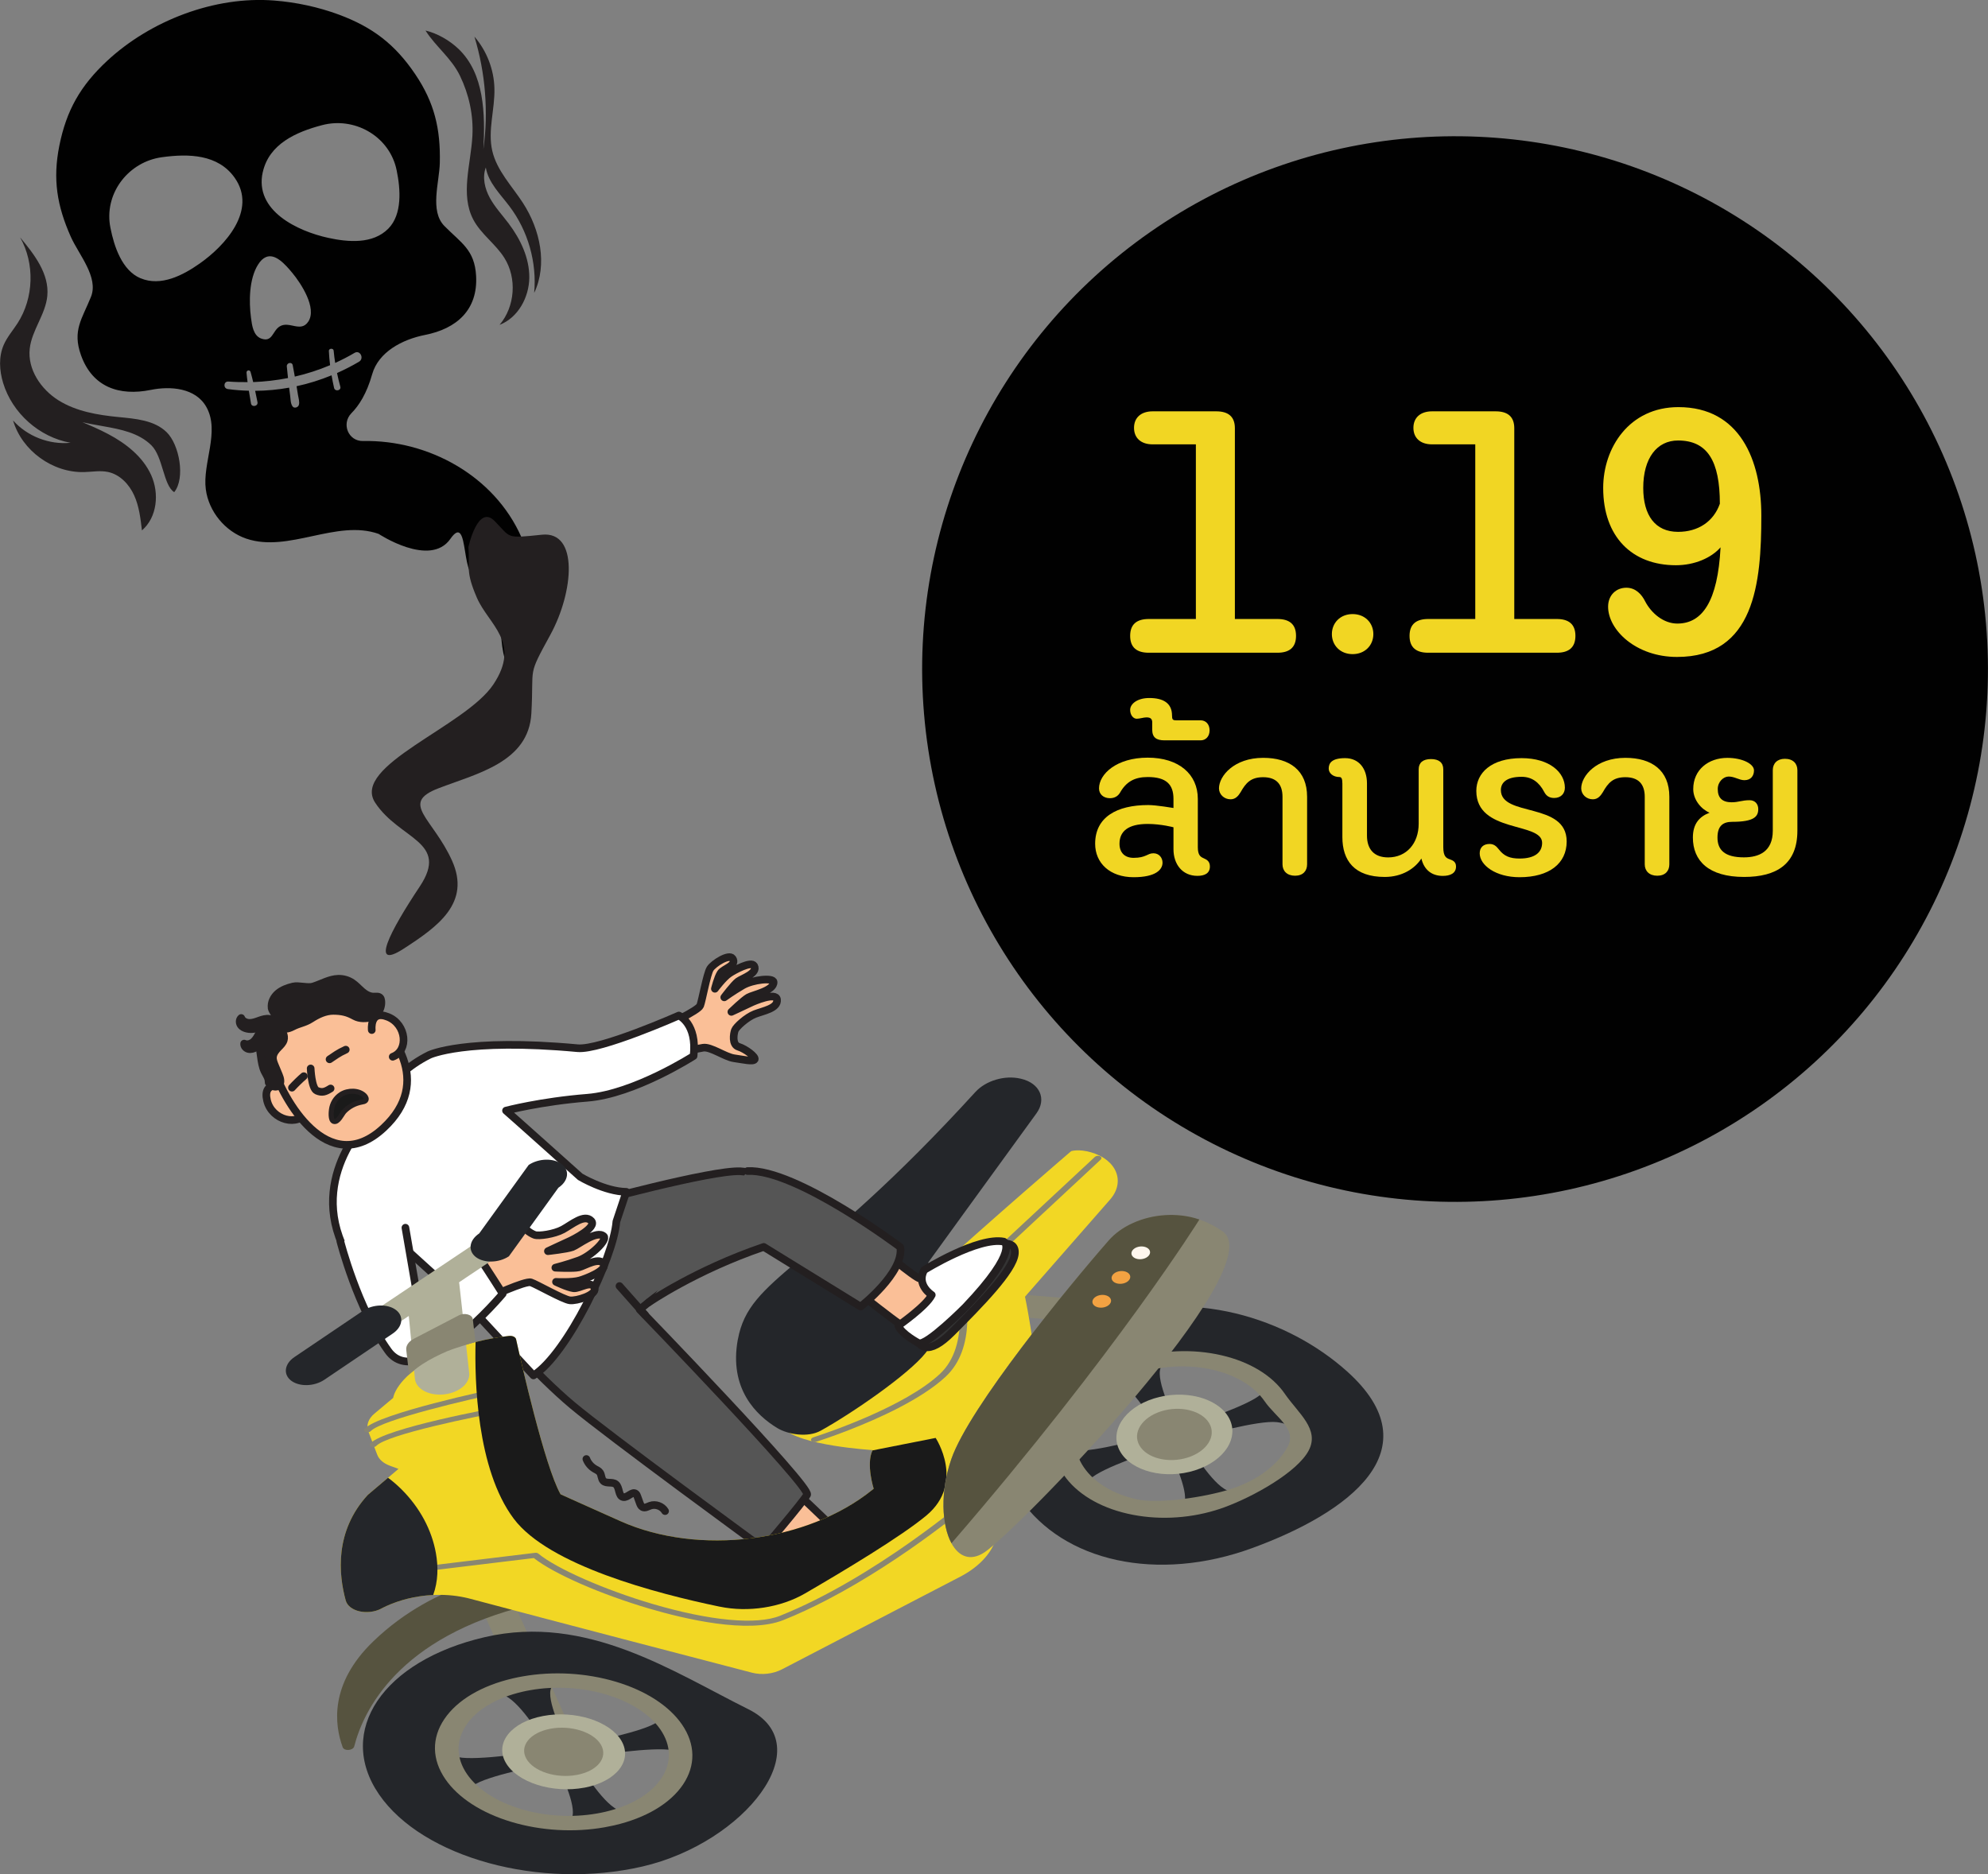 <?xml version="1.0" encoding="UTF-8"?>
<svg id="Layer_1" data-name="Layer 1" xmlns="http://www.w3.org/2000/svg" viewBox="0 0 452.55 426.71">
  <rect x="0" y="0" width="452.55" height="426.71" fill="#808080" stroke="none"/>
  <defs>
    <style>
      .cls-1 {
        stroke-width: 1.16px;
      }

      .cls-1, .cls-2, .cls-3, .cls-4 {
        fill: none;
      }

      .cls-1, .cls-2, .cls-4 {
        stroke: #231f20;
        stroke-linecap: round;
        stroke-linejoin: round;
      }

      .cls-5 {
        fill: #333;
      }

      .cls-6 {
        fill: #231f20;
      }

      .cls-7 {
        fill: #fff;
      }

      .cls-2 {
        stroke-width: 1.74px;
      }

      .cls-8 {
        fill: #555;
      }

      .cls-9 {
        fill: #56533f;
      }

      .cls-10 {
        fill: #f1d623;
      }

      .cls-11 {
        fill: #fff7ee;
      }

      .cls-12 {
        fill: #1a1a1a;
      }

      .cls-13 {
        fill: #24262a;
      }

      .cls-4 {
        stroke-width: 1.74px;
      }

      .cls-14 {
        fill: #f3a242;
      }

      .cls-15 {
        fill: #898672;
      }

      .cls-16 {
        fill: #010101;
      }

      .cls-17 {
        fill: #1e5e6b;
      }

      .cls-18 {
        fill: #fabf97;
      }

      .cls-19 {
        fill: #b0b099;
      }

      .cls-20 {
        fill: #f2d724;
      }
    </style>
  </defs>
  <g>
    <g>
      <path class="cls-18" d="M152.9,239.96s5.4-1.12,7.15-1.42c1.74-.29,5,2.11,7.05,2.4,2.06.29,4.37.84,4.69.26.32-.58-2.09-2.39-3.65-2.87-1.56-.47-1.14-2.97-.85-3.76.29-.78,2.65-2.95,4.54-3.69,1.88-.74,5.31-1.28,5.05-3.31-.22-1.76-5.22.35-6.19.84-.98.48-4.2,1.97-4.2,1.97,0,0,2.79-2.69,3.85-3.29,1.06-.6,5.89-1.54,5.76-3.5-.07-1.06-4.74-.57-7.05.77-2.3,1.34-4.18,2.71-4.18,2.71,0,0,2.2-2.94,3.14-3.63.94-.69,4.58-1.86,3.67-3.53-.65-1.18-4.56.98-5.62,1.69-1.4.93-3.32,3.52-3.32,3.52,0,0,.62-2.5,1.29-3.56.67-1.06,3.83-1.73,2.72-3.34-.78-1.13-4.34,1.15-5.09,2.33-.75,1.18-1.83,7.27-2.27,8.4-.44,1.13-7.88,4.6-7.88,4.6l1.4,6.41Z"/>
      <path class="cls-4" d="M152.9,239.96s5.4-1.12,7.15-1.42c1.74-.29,5,2.11,7.05,2.4,2.06.29,4.37.84,4.69.26.32-.58-2.09-2.39-3.65-2.87-1.56-.47-1.14-2.97-.85-3.76.29-.78,2.65-2.95,4.54-3.69,1.88-.74,5.31-1.28,5.05-3.31-.22-1.76-5.22.35-6.19.84-.98.48-4.2,1.97-4.2,1.97,0,0,2.79-2.69,3.85-3.29,1.06-.6,5.89-1.54,5.76-3.5-.07-1.06-4.74-.57-7.05.77-2.3,1.34-4.18,2.71-4.18,2.71,0,0,2.2-2.94,3.14-3.63.94-.69,4.58-1.86,3.67-3.53-.65-1.18-4.56.98-5.62,1.69-1.4.93-3.32,3.52-3.32,3.52,0,0,.62-2.5,1.29-3.56.67-1.06,3.83-1.73,2.72-3.34-.78-1.13-4.34,1.15-5.09,2.33-.75,1.18-1.83,7.27-2.27,8.4-.44,1.13-7.88,4.6-7.88,4.6l1.4,6.41Z"/>
      <path class="cls-4" d="M151.4,344.04c-.66-1.13-2.17-1.67-3.4-1.23-.57.21-1.18.6-1.72.32-.36-.18-.52-.59-.66-.97-.17-.48-.34-.95-.51-1.42-.09-.25-.18-.5-.39-.66-.82-.63-1.82.96-2.84.77-1.17-.22-.78-2.2-1.72-2.94-.78-.61-2.11-.05-2.81-.74-.5-.49-.38-1.35-.79-1.92-.27-.39-.74-.58-1.16-.82-.87-.51-1.56-1.31-1.92-2.25"/>
      <path class="cls-5" d="M176.93,373.2s-1.24,5.57,2.46,4.69c3.7-.88,10.34-9.63,15.7-16.8,4.43-5.92,2.65-8.15-1.63-8.69-6.1-.77-16.53,20.8-16.53,20.8"/>
      <path class="cls-4" d="M176.93,373.2s-1.24,5.57,2.46,4.69c3.7-.88,10.34-9.63,15.7-16.8,4.43-5.92,2.65-8.15-1.63-8.69-6.1-.77-16.53,20.8-16.53,20.8Z"/>
      <path class="cls-18" d="M173.02,346.99s8.61,7.64,8.91,8.77c.29,1.14-7.84,19.17-4.28,18.71,3.56-.45,18.56-18.17,17.24-20.95-1.01-2.13-14.66-14.72-14.66-14.72l-7.21,8.18Z"/>
      <path class="cls-4" d="M173.02,346.99s8.61,7.64,8.91,8.77c.29,1.14-7.84,19.17-4.28,18.71,3.56-.45,18.56-18.17,17.24-20.95-1.01-2.13-14.66-14.72-14.66-14.72l-7.21,8.18Z"/>
      <path class="cls-7" d="M180.09,356.95s-5.78,13.25-3.78,18.85c0,0,2.25,3.51,13.51-10.82,0,0,7.51-9.99,6.58-11.69,0,0-2.64-3.64-4.61-4.02,0,0-3.48,6.96-5.82,8.54,0,0-2.77-3.25-5.89-.87"/>
      <path class="cls-4" d="M180.09,356.95s-5.78,13.25-3.78,18.85c0,0,2.25,3.51,13.51-10.82,0,0,7.51-9.99,6.58-11.69,0,0-2.64-3.64-4.61-4.02,0,0-3.48,6.96-5.82,8.54,0,0-2.77-3.25-5.89-.87Z"/>
      <path class="cls-8" d="M134.1,273.99l-22.44,27.25s10.59,11.96,18.67,18.72c8.07,6.77,43.45,32.61,43.45,32.61,0,0,8.97-10.51,9.95-12.26.98-1.75-38.1-42.14-38.1-42.14,0,0,12.04-10.71,27.6-16.01l23.02,9.54s7.33-.37,6.41-6.17c0,0-24.76-18.43-34.1-18.86-6.68-.31-34.46,7.32-34.46,7.32"/>
      <path class="cls-4" d="M134.1,273.99l-22.44,27.25s10.59,11.96,18.67,18.72c8.07,6.77,43.45,32.61,43.45,32.61,0,0,8.97-10.51,9.95-12.26.98-1.75-38.1-42.14-38.1-42.14,0,0,12.04-10.71,27.6-16.01l23.02,9.54s7.33-.37,6.41-6.17c0,0-24.76-18.43-34.1-18.86-6.68-.31-34.46,7.32-34.46,7.32"/>
      <path class="cls-7" d="M140.31,278.13c-.61,8.17-11.17,30.16-18.87,35.02l-14.06-15.16-15.27-13.87c-11.62,11.56-14.33-1.01-14.33-1.01-7.18-16.72,7.31-29.66,7.31-29.66,0,0,2.72-8.36,12.65-13.28,0,0,8.18-3.9,33.74-1.52,5.19.48,23.06-7.44,23.06-7.44,0,0,4.21,1.83,3.35,9.21,0,0-13.48,8.66-24.16,9.51-10.67.85-18.54,2.93-18.54,2.93.95.79,16.89,15.07,16.89,15.07,0,0,5.61,3.36,10.49,3.42l-2.26,6.77Z"/>
      <path class="cls-4" d="M140.31,278.13c-.61,8.17-11.17,30.16-18.87,35.02l-14.06-15.16-15.27-13.87c-11.62,11.56-14.33-1.01-14.33-1.01-7.18-16.72,7.31-29.66,7.31-29.66,0,0,2.72-8.36,12.65-13.28,0,0,8.18-3.9,33.74-1.52,5.19.48,23.06-7.44,23.06-7.44,0,0,4.21,1.83,3.35,9.21,0,0-13.48,8.66-24.16,9.51-10.67.85-18.54,2.93-18.54,2.93.95.79,16.89,15.07,16.89,15.07,0,0,5.61,3.36,10.49,3.42l-2.26,6.77Z"/>
      <line class="cls-17" x1="141.02" y1="292.8" x2="146.87" y2="299.4"/>
      <line class="cls-4" x1="141.02" y1="292.8" x2="146.87" y2="299.4"/>
      <path class="cls-18" d="M106.76,289.62s4.84-3.82,6.35-5.11c1.5-1.28,1.78-5.8,3.01-7.76,1.23-1.96,2.41-4.35,3.14-4.2.73.14.55,3.51-.16,5.18-.71,1.68,1.73,3.11,2.62,3.43.88.32,4.43-.16,6.42-1.24,1.99-1.08,4.91-3.62,6.46-1.95,1.35,1.46-4.05,4.22-5.16,4.7-1.11.49-4.71,2.19-4.71,2.19,0,0,4.31-.46,5.59-.94,1.27-.47,5.54-3.94,7.14-2.43.86.82-2.91,4.47-5.71,5.49-2.8,1.01-5.33,1.64-5.33,1.64,0,0,4.1.23,5.37-.08,1.26-.31,4.89-2.59,5.66-.61.55,1.41-4.11,3.21-5.48,3.6-1.8.52-5.4.32-5.4.32,0,0,2.59,1.26,3.98,1.45,1.39.19,4.23-2.04,4.81.07.4,1.47-4.11,2.89-5.66,2.68-1.55-.21-7.55-3.65-8.83-4.08-1.28-.43-9.6,3.45-9.6,3.45l-4.49-5.8Z"/>
      <path class="cls-4" d="M106.76,289.62s4.84-3.82,6.35-5.11c1.5-1.28,1.78-5.8,3.01-7.76,1.23-1.96,2.41-4.35,3.14-4.2.73.14.55,3.51-.16,5.18-.71,1.68,1.73,3.11,2.62,3.43.88.32,4.43-.16,6.42-1.24,1.99-1.08,4.91-3.62,6.46-1.95,1.35,1.46-4.05,4.22-5.16,4.7-1.11.49-4.71,2.19-4.71,2.19,0,0,4.31-.46,5.59-.94,1.27-.47,5.54-3.94,7.14-2.43.86.82-2.91,4.47-5.71,5.49-2.8,1.01-5.33,1.64-5.33,1.64,0,0,4.1.23,5.37-.08,1.26-.31,4.89-2.59,5.66-.61.55,1.41-4.11,3.21-5.48,3.6-1.8.52-5.4.32-5.4.32,0,0,2.59,1.26,3.98,1.45,1.39.19,4.23-2.04,4.81.07.4,1.47-4.11,2.89-5.66,2.68-1.55-.21-7.55-3.65-8.83-4.08-1.28-.43-9.6,3.45-9.6,3.45l-4.49-5.8Z"/>
      <path class="cls-7" d="M92.29,279.52l3.07,17.77,13.59-11.21c2.02,2.98,5.49,8.47,5.49,8.47,0,0-19.07,22.75-26.07,13.01-7.01-9.74-10.87-24.87-10.87-24.87"/>
      <path class="cls-4" d="M92.29,279.52l3.07,17.77,13.59-11.21c2.02,2.98,5.49,8.47,5.49,8.47,0,0-19.07,22.75-26.07,13.01-7.01-9.74-10.87-24.87-10.87-24.87"/>
      <path class="cls-15" d="M268.04,302.07c.77-.4,1.35-.99,1.55-1.67.41-1.39-.88-2.65-2.88-2.82l-42.89-3.59c-2-.17-3.95.82-4.36,2.21-.41,1.39.88,2.65,2.88,2.82l42.89,3.59c1.02.09,2.02-.13,2.81-.54"/>
      <path class="cls-15" d="M130.38,400.82c1.3-.68,1.94-1.84,1.46-2.9l-22.91-50.77c-.59-1.3-2.65-1.95-4.6-1.43-1.95.51-3.06,1.98-2.47,3.29l22.91,50.77c.59,1.3,2.65,1.94,4.6,1.43.37-.1.71-.23,1.01-.38"/>
      <path class="cls-9" d="M117.26,358.24s-17.6,1.23-32.37,15.54c-9.96,9.65-8.74,18.97-6.88,24.02.35.94,2.37.78,2.63-.2,2.01-7.86,9.82-24.96,40.07-32.2l-3.44-7.16Z"/>
      <path class="cls-20" d="M86.8,366.22c3.01-1.56,6.44-2.55,9.94-2.93.16-.02.32-.03.48-.05.46-.04.92-.08,1.39-.1,2.38-.11,4.76.06,7.03.53.49.1.98.21,1.45.34,17.96,4.8,52.86,13.9,64.09,16.82,2.22.58,4.82.29,6.84-.77l40.6-21.1c4.62-2.4,7.72-5.97,8.39-9.8.5-2.86,1.96-6.63,5.67-10.78,7.98-8.92.65-43.15.65-43.15l19.36-22.11c3.53-4.03,1.57-9.06-4.34-10.77-2.83-.82-4.51-.26-4.51-.26,0,0-69.03,59.1-65.51,63.07,3.52,3.97,20.32,4.99,20.32,4.99,0,.02-.02.05-.03.07-1.51,3.11.27,8.73.27,8.73-.11.09-.21.17-.32.26-14.83,11.96-39.55,15.05-57.29,7.14-7.61-3.39-13.67-6.13-13.67-6.13-3.59-6.29-9.01-30.23-10.12-35.26v-.02c-.12-.53-.83-.87-1.62-.78-.13.02-.27.03-.42.05-1.64.2-4.24.58-7.2,1.34-3.08.78-6.55,1.95-9.75,3.69-8.49,4.62-9,9.03-9,9.03l-4.28,3.59c-1.39,1.16-1.9,2.67-1.38,4.03l2.04,5.33c.41,1.06,1.41,1.94,2.8,2.46l2.03.75-2.38,2.02-4.59,3.89c-7.65,8.31-6.65,18.19-5.04,24.05.69,2.5,4.97,3.47,8.1,1.85"/>
      <path class="cls-19" d="M104.1,316.59c1.78-.92,2.88-2.42,2.71-3.98l-2.25-20.3c-.26-2.32-2.72-1.48-6.14-1.11-3.41.37-5.97,2.55-5.71,4.86l1.74,17.88c.26,2.32,3.23,3.9,6.64,3.53,1.12-.12,2.14-.43,3-.88"/>
      <path class="cls-15" d="M94.19,304.81l10.25-5.33c1.3-.67,3.06-.19,3.19.87l.61,5.18c-4.7,1.44-5.76,1.74-7.87,2.75-2.06.98-3.8,1.93-5.5,3.22-.46.35-1.32,1.05-1.74,1.42l-.65-5.58c-.11-.95.54-1.92,1.71-2.52"/>
      <path class="cls-15" d="M188.29,364.24c18.01-9.36,33.37-22.54,33.56-22.7.3-.26.25-.61-.1-.8-.35-.18-.88-.12-1.18.13-.21.18-21.39,18.36-43.02,27.01-5.34,2.13-15.9,1.15-28.96-2.69-10.96-3.23-21.91-8.05-26.04-11.47-.18-.15-.45-.21-.74-.18l-23.57,2.86c-.46.05-.79.35-.75.67.04.31.45.52.91.46l23.12-2.8c4.51,3.56,15.22,8.26,26.31,11.52,7.96,2.34,22.49,5.8,30.47,2.61,3.37-1.34,6.72-2.92,9.99-4.62"/>
      <path class="cls-15" d="M204.71,320.46c4-2.08,7.81-4.46,10.57-7.03,7.07-6.6,4.61-18.48,4.15-20.41l31.12-28.99c.28-.27.22-.62-.14-.79-.36-.17-.89-.1-1.17.16l-31.35,29.2c-.14.13-.2.3-.16.46.03.13,3.33,13.13-3.76,19.74-7.98,7.45-25.42,13.34-28.83,14.45-.43.14-.64.48-.47.77.17.28.65.4,1.08.26,2.32-.75,11-3.68,18.97-7.82"/>
      <path class="cls-15" d="M114.76,316.9c.27-.14.42-.39.34-.62-.1-.3-.55-.47-1-.38-2.82.59-27.68,5.88-31.06,9.35-.26.27-.18.62.2.78.38.16.9.07,1.16-.21,2.54-2.62,22.56-7.27,30.06-8.84.1-.02.2-.06.29-.1"/>
      <path class="cls-15" d="M115.76,321.09c.27-.14.42-.37.35-.59-.08-.31-.51-.49-.97-.41-2.8.51-27.45,5.04-30.83,8.52-.26.27-.17.62.2.78.38.16.9.07,1.16-.21,2.53-2.6,22.35-6.65,29.76-7.99.12-.02.23-.06.32-.11"/>
      <path class="cls-13" d="M167.97,304.96c2.63-14.35,16.49-15.13,54.06-56.33,2.37-2.6,6.69-3.89,10.27-3.05.05.01.09.02.14.03,4.27,1,5.87,4.61,3.5,7.87-11.36,15.61-24.64,33.96-24.64,33.96,0,0,4.79,13.78-.57,20.56-3.89,4.92-16.73,13.75-23.9,17.73-2.95,1.64-7.48.86-9.91-.61-4.71-2.86-11.03-8.89-8.96-20.17"/>
      <path class="cls-13" d="M108.12,384.94s3.72-.36,6.95,1.19c3.65,1.77,8.58,10.08,8.58,10.08l4.78-.84s-4.21-8.44-2.95-11.07c1.11-2.33,4.53-3.22,4.53-3.22l-8.92-1.2-6.81,1.2-6.16,3.86Z"/>
      <path class="cls-13" d="M125.64,417.08s3.43-.9,4.54-3.22c1.25-2.63-2.96-11.08-2.96-11.08l4.78-.84s4.93,8.32,8.58,10.08c3.23,1.56,6.94,1.19,6.94,1.19l-6.16,3.86-6.81,1.2-8.92-1.2Z"/>
      <path class="cls-13" d="M158.6,401.42s-1.64-2.14-5.5-2.93c-4.38-.89-18.04,1.28-18.04,1.28l-1.61-2.96s13.42-2.61,16.15-4.76c2.4-1.89,1.63-4.18,1.63-4.18l6.64,3.94,2.3,4.21-1.55,5.39Z"/>
      <path class="cls-13" d="M106.16,410.68s-.78-2.29,1.63-4.18c2.73-2.14,16.15-4.76,16.15-4.76l-1.61-2.96s-13.67,2.17-18.05,1.28c-3.87-.79-5.5-2.92-5.5-2.92l-1.55,5.39,2.3,4.21,6.64,3.94Z"/>
      <path class="cls-15" d="M93.99,406.77c8.09,11.78,30.01,17.78,48.97,13.4,18.96-4.38,27.77-17.48,19.68-29.26-8.09-11.78-30.01-17.78-48.97-13.4-18.96,4.38-27.77,17.48-19.68,29.26M106.12,392.77c2.38-3.54,6.93-6.24,12.81-7.6.58-.14,1.18-.26,1.78-.36,5.68-1,11.84-.64,17.35,1.01,5.53,1.66,9.89,4.48,12.27,7.94,2.51,3.65,2.58,7.62.19,11.16-2.38,3.54-6.93,6.24-12.81,7.6-.58.13-1.18.26-1.78.36-5.68,1-11.84.65-17.34-1.01-5.53-1.66-9.89-4.48-12.27-7.94-2.51-3.65-2.58-7.61-.19-11.16"/>
      <path class="cls-13" d="M86.29,408.55c9.9,14.42,36.74,21.77,59.95,16.41,23.21-5.36,40.76-27.54,24.1-35.82-17.09-8.49-36.74-21.77-59.95-16.41-23.21,5.36-34,21.4-24.1,35.82M101.14,391.41c2.92-4.34,8.48-7.64,15.68-9.3.71-.17,1.45-.31,2.18-.44,6.95-1.23,14.49-.79,21.23,1.23,6.77,2.03,12.11,5.49,15.02,9.73,3.07,4.47,3.15,9.32.24,13.66-2.92,4.34-8.49,7.64-15.68,9.3-.71.16-1.45.31-2.18.44-6.95,1.23-14.5.79-21.23-1.23-6.77-2.03-12.11-5.49-15.02-9.73-3.07-4.47-3.16-9.32-.24-13.66"/>
      <path class="cls-19" d="M133,407.01c-7.27,1.36-15.28-1.19-17.87-5.69-2.58-4.5,1.23-9.27,8.5-10.63,7.27-1.37,15.28,1.19,17.86,5.69,2.58,4.5-1.23,9.27-8.49,10.64"/>
      <path class="cls-15" d="M131.33,404.1c-4.68.88-9.84-.76-11.5-3.66-1.66-2.9.79-5.97,5.47-6.85,4.68-.88,9.84.77,11.51,3.66,1.66,2.9-.79,5.97-5.47,6.85"/>
      <path class="cls-13" d="M247.84,313.87s3.49-.75,6.59.58c3.5,1.51,8.43,9.82,8.43,9.82l4.48-1.36s-4.25-8.52-3.16-11.42c.97-2.57,4.17-3.85,4.17-3.85l-8.45-.39-6.38,1.94-5.67,4.69Z"/>
      <path class="cls-13" d="M265.43,346.13s3.2-1.29,4.17-3.85c1.09-2.9-3.16-11.42-3.16-11.42l4.48-1.36s4.93,8.31,8.43,9.82c3.09,1.33,6.59.58,6.59.58l-5.67,4.69-6.38,1.94-8.45-.4Z"/>
      <path class="cls-13" d="M295.98,326.34s-1.61-2.1-5.29-2.55c-4.16-.51-16.97,3.12-16.97,3.12l-1.62-2.97s12.56-4.08,15.06-6.62c2.2-2.24,1.4-4.58,1.4-4.58l6.39,3.52,2.31,4.23-1.28,5.85Z"/>
      <path class="cls-13" d="M246.85,341.27s-.81-2.34,1.4-4.58c2.5-2.54,15.06-6.61,15.06-6.61l-1.62-2.97s-12.81,3.63-16.96,3.12c-3.67-.45-5.29-2.55-5.29-2.55l-1.28,5.85,2.31,4.23,6.39,3.52Z"/>
      <path class="cls-15" d="M235.25,338.33c8.02,11.66,28.88,15.86,46.6,9.37,17.72-6.48,25.59-21.2,17.57-32.86-8.02-11.66-28.88-15.86-46.6-9.38-17.72,6.48-25.59,21.2-17.57,32.87M246.21,322.34c2.13-3.98,6.33-7.28,11.82-9.29.55-.2,1.11-.39,1.66-.56,5.32-1.62,11.14-1.84,16.38-.63,5.27,1.21,9.47,3.77,11.83,7.2,2.49,3.61,7.38,6.29,5.25,10.27-2.13,3.98-6.33,7.28-11.82,9.29-.55.2-1.11.39-1.66.56-5.32,1.62-15.83,3.35-21.08,2.14-5.27-1.21-9.47-3.77-11.83-7.2-2.49-3.62-2.68-7.8-.56-11.78"/>
      <path class="cls-13" d="M232.24,341.24c9.82,14.28,31.18,19.15,52.87,11.2,21.7-7.94,41.5-22.32,21.51-40.23-13.32-11.93-35.36-19.42-57.06-11.48-21.7,7.94-27.14,26.22-17.33,40.51M241.47,321.39c2.6-4.87,7.74-8.91,14.47-11.37.67-.24,1.35-.47,2.04-.68,6.51-1.98,13.63-2.26,20.05-.78,6.45,1.48,11.6,4.61,14.48,8.82,3.05,4.42,7.98,8.03,5.38,12.91-2.6,4.87-12.44,10.42-19.16,12.88-.67.25-1.35.47-2.04.68-6.51,1.98-13.63,2.25-20.05.77-6.45-1.48-11.6-4.61-14.48-8.81-3.05-4.43-3.29-9.55-.68-14.42"/>
      <path class="cls-19" d="M272.03,334.76c-6.8,2.16-14.44.24-17.03-4.27-2.59-4.51.85-9.93,7.65-12.08,6.81-2.15,14.44-.24,17.03,4.27,2.59,4.51-.85,9.92-7.65,12.08"/>
      <path class="cls-15" d="M270.36,331.85c-4.38,1.39-9.3.16-10.97-2.75-1.67-2.9.54-6.39,4.93-7.78,4.38-1.39,9.3-.15,10.97,2.75,1.67,2.9-.54,6.39-4.93,7.78"/>
      <path class="cls-12" d="M163.82,365.79c6.53,1.36,13.91.21,19.47-3.02,8.87-5.15,22.03-13.06,27.63-17.76,8.83-7.41,2.07-17.63,2.07-17.63l-14.37,2.84c-1.51,3.11.27,8.73.27,8.73-.11.09-.21.17-.32.26-14.83,11.96-39.55,15.05-57.29,7.14-7.61-3.39-13.67-6.13-13.67-6.13-3.59-6.29-9.01-30.23-10.12-35.26v-.02c-.12-.53-.82-.87-1.61-.78-.13.01-.27.03-.42.05-1.64.19-4.24.58-7.2,1.34-.23,8.54.21,28.92,8.69,40.22,7.96,10.62,32.4,17.02,46.89,20.03"/>
      <path class="cls-13" d="M86.8,366.22c3.01-1.56,6.44-2.55,9.94-2.93.16-.02.32-.03.48-.05.46-.04.92-.07,1.39-.09t0,0c1.14-3.14,1.17-6.45.62-9.53-.93-5.22-3.6-10.32-7.84-14.54-.93-.92-1.94-1.81-3.06-2.63l-4.59,3.89c-7.65,8.31-6.65,18.19-5.04,24.05.69,2.5,4.97,3.47,8.1,1.85"/>
      <path class="cls-15" d="M224.12,353.42c7.56-5.04,65.62-64.88,54.25-73.01-1.78-1.27-3.58-2.16-5.35-2.76h0c-2.71-.92-5.35-1.14-7.74-1-5.23.31-10.05,2.52-12.85,5.71-9.14,10.43-31.79,38.03-35.87,49.83-2.59,7.48-2.2,15.05.03,19.17,1.65,3.04,4.31,4.2,7.52,2.06"/>
      <path class="cls-9" d="M216.6,351.36c37.75-43.7,56.43-73.71,56.43-73.71h0c-2.71-.92-5.35-1.14-7.74-1-5.23.31-10.05,2.52-12.85,5.71-9.14,10.43-31.79,38.03-35.87,49.83-2.59,7.48-2.2,15.05.03,19.17"/>
      <path class="cls-11" d="M258.62,286.56c1.02.34,2.31.03,2.9-.7.59-.73.24-1.6-.78-1.94-1.02-.34-2.31-.03-2.9.7-.58.73-.24,1.59.78,1.94"/>
      <path class="cls-14" d="M254.11,292.16c1.02.34,2.32.03,2.9-.7.59-.73.24-1.6-.78-1.94-1.02-.34-2.32-.03-2.9.7-.59.73-.24,1.6.78,1.94"/>
      <path class="cls-14" d="M249.74,297.59c1.01.34,2.31.03,2.9-.7.59-.73.24-1.6-.78-1.94-1.02-.34-2.31-.03-2.9.7-.59.73-.24,1.6.78,1.94"/>
      <path class="cls-19" d="M75.69,311.24l40.85-27.36c1.51-1.01,1.73-2.59.5-3.54-1.23-.94-3.45-.89-4.96.12l-40.85,27.36c-1.51,1.01-1.73,2.59-.5,3.53,1.23.94,3.45.89,4.96-.12"/>
      <path class="cls-13" d="M115.86,286.01l11.25-15.59c2.29-1.53,2.64-3.94.77-5.37-1.87-1.43-5.24-1.35-7.53.18l-11.26,15.59c-2.29,1.53-2.63,3.94-.77,5.38,1.87,1.43,5.25,1.35,7.54-.18"/>
      <path class="cls-13" d="M73.81,314.16s.01-.01.02-.02l15.57-10.52c2.28-1.54,2.61-3.95.73-5.38-1.88-1.42-5.24-1.33-7.52.2,0,0-.02,0-.02.01l-15.57,10.52c-2.28,1.54-2.61,3.95-.73,5.38,1.88,1.42,5.24,1.33,7.52-.2"/>
      <path class="cls-5" d="M226.03,283.67s5.33-2.03,4.99,1.76c-.34,3.79-8.05,11.61-14.38,17.95-5.23,5.24-7.68,3.79-8.83-.37-1.63-5.92,18.21-19.34,18.21-19.34"/>
      <path class="cls-4" d="M226.03,283.67s5.33-2.03,4.99,1.76c-.34,3.79-8.05,11.61-14.38,17.95-5.23,5.24-7.68,3.79-8.83-.37-1.63-5.92,18.21-19.34,18.21-19.34Z"/>
      <path class="cls-18" d="M199.53,283.57s8.79,7.43,9.96,7.56c1.17.13,17.84-10.51,17.9-6.92.06,3.59-15.32,20.98-18.26,20.07-2.25-.7-16.67-12.39-16.67-12.39l7.06-8.31Z"/>
      <path class="cls-4" d="M199.53,283.57s8.79,7.43,9.96,7.56c1.17.13,17.84-10.51,17.9-6.92.06,3.59-15.32,20.98-18.26,20.07-2.25-.7-16.67-12.39-16.67-12.39l7.06-8.31Z"/>
      <path class="cls-7" d="M210.4,289.14s12.28-7.62,18.12-6.45c0,0,3.8,1.72-8.77,14.93,0,0-8.81,8.86-10.62,8.18,0,0-3.98-2.09-4.64-3.98,0,0,6.38-4.44,7.62-6.99,0,0-3.61-2.27-1.71-5.7"/>
      <path class="cls-4" d="M210.4,289.14s12.28-7.62,18.12-6.45c0,0,3.8,1.72-8.77,14.93,0,0-8.81,8.86-10.62,8.18,0,0-3.98-2.09-4.64-3.98,0,0,6.38-4.44,7.62-6.99,0,0-3.61-2.27-1.71-5.7Z"/>
      <path class="cls-8" d="M147.64,296.55s10.66-7.36,26.22-12.66l22.05,13.59s9.95-7.75,9.03-13.54c0,0-23.79-17.88-34.77-17.32"/>
      <path class="cls-4" d="M147.64,296.55s10.66-7.36,26.22-12.66l22.05,13.59s9.95-7.75,9.03-13.54c0,0-23.79-17.88-34.77-17.32"/>
      <path class="cls-3" d="M60.79,250.56c1.09,4.55,7.15,6.05,9.14,2.5l-5.49-5.78s-1.11-.3-2.12-.09c-1.09.22-2.09,1.01-1.52,3.37"/>
      <path class="cls-3" d="M60.79,250.56c1.09,4.55,7.15,6.05,9.14,2.5l-5.49-5.78s-1.11-.3-2.12-.09c-1.09.22-2.09,1.01-1.52,3.37"/>
      <path class="cls-18" d="M64.43,247.28s-4.73-1.28-3.64,3.27c1.09,4.55,7.15,6.05,9.14,2.5"/>
      <path class="cls-4" d="M64.43,247.28s-4.73-1.28-3.64,3.27c1.09,4.55,7.15,6.05,9.14,2.5"/>
      <path class="cls-3" d="M68.35,228.4c-2.11,1.52-8.73,6.36-6.37,14.09,2.37,7.73,12.63,26.14,25.33,14.31,11.37-10.59,2.15-21.99-4.46-27.53-3.58-3-7.28-3.19-10.07-2.63-2.35.47-4.05,1.47-4.44,1.76"/>
      <path class="cls-3" d="M68.35,228.4c-2.11,1.52-8.73,6.36-6.37,14.09,2.37,7.73,12.63,26.14,25.33,14.31,11.37-10.59,2.15-21.99-4.46-27.53-3.58-3-7.28-3.19-10.07-2.63-2.35.47-4.05,1.47-4.44,1.76"/>
      <path class="cls-18" d="M68.35,228.4c.87-.62,7.9-4.67,14.51.87,6.61,5.54,15.83,16.94,4.46,27.53-12.7,11.82-22.97-6.59-25.33-14.31-2.37-7.73,4.25-12.57,6.37-14.09Z"/>
      <path class="cls-4" d="M68.35,228.4c.87-.62,7.9-4.67,14.51.87,6.61,5.54,15.83,16.94,4.46,27.53-12.7,11.82-22.97-6.59-25.33-14.31-2.37-7.73,4.25-12.57,6.37-14.09Z"/>
      <path class="cls-2" d="M70.72,243.26s.19,4.55,1.41,5.07c1.22.52,1.94.24,3.13-.51"/>
      <path class="cls-6" d="M61.84,229.51c-.19-1.25.47-2.53,1.44-3.35.97-.82,2.21-1.26,3.45-1.56,1.24-.3,3.35.38,4.56,0,1.91-.6,3.72-1.71,5.72-1.76,1.13-.03,2.26.3,3.19.93.82.55,1.47,1.3,2.21,1.94.74.64,1.65,1.19,2.63,1.19.53,0,1.16-.13,1.51.27.14.16.2.38.23.59.14.91-.11,1.87-.61,2.65-.36.55-.86,1.03-1.49,1.19-1.31.33-2.78.41-3.96-.24-.78-.42-1.48-.75-2.35-.95-.77-.19-1.71-.26-2.51-.26-1.81.01-3.52.82-5.04,1.8-1.52.98-2.64.98-4.24,1.82-.95.5-2.39.87-3.08-.27-.23-.38-.2-.9-.3-1.32-.15-.62-1.27-2.03-1.37-2.66"/>
      <path class="cls-2" d="M61.84,229.51c-.19-1.25.47-2.53,1.44-3.35.97-.82,2.21-1.26,3.45-1.56,1.24-.3,3.35.38,4.56,0,1.91-.6,3.72-1.71,5.72-1.76,1.13-.03,2.26.3,3.19.93.82.55,1.47,1.3,2.21,1.94.74.64,1.65,1.19,2.63,1.19.53,0,1.16-.13,1.51.27.14.16.2.38.23.59.14.91-.11,1.87-.61,2.65-.36.55-.86,1.03-1.49,1.19-1.31.33-2.78.41-3.96-.24-.78-.42-1.48-.75-2.35-.95-.77-.19-1.71-.26-2.51-.26-1.81.01-3.52.82-5.04,1.8-1.52.98-2.64.98-4.24,1.82-.95.5-2.39.87-3.08-.27-.23-.38-.2-.9-.3-1.32-.15-.62-1.27-2.03-1.37-2.66Z"/>
      <path class="cls-6" d="M60.27,233.69c-.87.79-1.39,3.19-1.24,4.31.12.84.23,1.68.35,2.52.16,1.18.34,2.38.85,3.43.38.77.95,1.51.91,2.39-.02.47.39-.14.48.31.16.77,1.32,1.05,1.88.46.59-.64.31-1.62-.02-2.4-.3-.71-.59-1.42-.89-2.13-.26-.62-.53-1.28-.45-1.97.09-.83.67-1.55,1.27-2.16.48-.49,1-.99,1.19-1.64.61-2.08-2.45-4.84-4.34-3.12"/>
      <path class="cls-2" d="M60.27,233.69c-.87.79-1.39,3.19-1.24,4.31.12.84.23,1.68.35,2.52.16,1.18.34,2.38.85,3.43.38.77.95,1.51.91,2.39-.02.47.39-.14.48.31.16.77,1.32,1.05,1.88.46.59-.64.31-1.62-.02-2.4-.3-.71-.59-1.42-.89-2.13-.26-.62-.53-1.28-.45-1.97.09-.83.67-1.55,1.27-2.16.48-.49,1-.99,1.19-1.64.61-2.08-2.45-4.84-4.34-3.12Z"/>
      <path class="cls-12" d="M77.63,249.17c1.62-1.02,4.04-.98,5.33.26.32.31.57.81.25,1.15-.2.21-.54.27-.84.32-1.55.28-2.99,1.06-4.02,2.15-.52.54-1.39,2.63-2.4,2.25-.74-.29-.56-2.13-.49-2.67.18-1.34.89-2.65,2.18-3.46"/>
      <path class="cls-1" d="M77.63,249.17c1.62-1.02,4.04-.98,5.33.26.32.31.57.81.25,1.15-.2.21-.54.27-.84.32-1.55.28-2.99,1.06-4.02,2.15-.52.54-1.39,2.63-2.4,2.25-.74-.29-.56-2.13-.49-2.67.18-1.34.89-2.65,2.18-3.46Z"/>
      <path class="cls-2" d="M66.46,247.64c.64-.71,1.99-2.04,2.7-2.62"/>
      <path class="cls-2" d="M75.02,241.18c1.17-.77,1.94-1.41,3.69-2.2"/>
      <path class="cls-6" d="M62.91,233.43c-.06-.77-.81-1.35-1.58-1.46-.77-.12-1.55.12-2.28.38-.73.26-1.48.55-2.26.54-.78-.01-1.61-.4-1.88-1.12-.44.37-.45,1.09-.13,1.57.32.48.88.74,1.44.87.62.14,1.27.14,1.89,0,.41-.09.81-.24,1.22-.23.58.02,1.13.4,1.35.94"/>
      <path class="cls-2" d="M62.91,233.43c-.06-.77-.81-1.35-1.58-1.46-.77-.12-1.55.12-2.28.38-.73.26-1.48.55-2.26.54-.78-.01-1.61-.4-1.88-1.12-.44.37-.45,1.09-.13,1.57.32.48.88.74,1.44.87.62.14,1.27.14,1.89,0,.41-.09.81-.24,1.22-.23.58.02,1.13.4,1.35.94"/>
      <path class="cls-6" d="M62.59,233.39c-.57-.52-1.52-.43-2.16,0-.64.43-1.05,1.13-1.41,1.82-.36.69-.71,1.4-1.29,1.93-.57.52-1.45.8-2.15.46-.07.57.42,1.1.98,1.23.56.13,1.15-.05,1.65-.34.55-.32,1.03-.76,1.39-1.28.23-.34.42-.72.74-.99.44-.38,1.1-.47,1.63-.24"/>
      <path class="cls-2" d="M62.59,233.39c-.57-.52-1.52-.43-2.16,0-.64.43-1.05,1.13-1.41,1.82-.36.69-.71,1.4-1.29,1.93-.57.52-1.45.8-2.15.46-.07.57.42,1.1.98,1.23.56.13,1.15-.05,1.65-.34.55-.32,1.03-.76,1.39-1.28.23-.34.42-.72.74-.99.44-.38,1.1-.47,1.63-.24"/>
      <rect class="cls-3" x="55.28" y="232.8" width="26.55" height="22.71" transform="translate(-46.65 18.24) rotate(-11.34)"/>
      <path class="cls-18" d="M84.63,234.52s-.54-4.7,3.69-2.99c4.23,1.7,4.79,7.69,1.08,9.07"/>
      <path class="cls-3" d="M84.59,234.01l4.77,6.09c3.7-1.38,3.15-7.38-1.08-9.09-.89-.36-1.56-.44-2.08-.33-1.94.39-1.61,3.33-1.61,3.33"/>
      <path class="cls-3" d="M84.59,234.01l4.77,6.09c3.7-1.38,3.15-7.38-1.08-9.09-.89-.36-1.56-.44-2.08-.33-1.94.39-1.61,3.33-1.61,3.33"/>
      <path class="cls-2" d="M84.63,234.52s-.54-4.7,3.69-2.99c4.23,1.7,4.79,7.69,1.08,9.07"/>
    </g>
    <g>
      <g>
        <path class="cls-6" d="M68.42,99.65h0c-.1.03-.21.06-.31.05.1-.02.21-.03.31-.05Z"/>
        <path class="cls-16" d="M121.43,134.36c3.36-2.45-1.08-8.31-2.77-12.13-6.16-13.9-21.13-22.12-36.02-21.82-3.36.07-4.99-3.96-2.63-6.35,1.71-1.73,3.47-4.45,4.71-8.85,1.44-5.08,6.85-7.93,12.06-8.96,7.17-1.42,12.03-5.69,11.6-13.44-.33-5.97-3.43-7.51-7.22-11.36-3.38-3.43-1.14-9.93-1.04-14.38.18-7.74-1.23-13.7-5.58-20.15-4.6-6.82-9.72-10.75-17.44-13.61-4.66-1.72-9.69-2.8-14.69-3.19-13.58-1.07-28.2,4.59-38.05,13.76-6.02,5.61-9.23,11.21-10.85,19.28-1.53,7.63-.54,13.67,2.61,20.75,1.81,4.06,6.38,9.2,4.59,13.67-2.01,5.01-4.28,7.63-2.28,13.26,2.6,7.32,8.73,9.38,15.89,7.93,4.45-.91,10.24-.49,12.68,3.93,3.1,5.6-.94,12.74-.15,18.71.67,5.05,4.38,9.57,9.21,11.22,9.64,3.29,20.53-4.46,30.13-1.08,0,0,11.72,7.75,16.33,1.14,4.61-6.61,2,11.22,6.85,8.27,4.85-2.95,6.99.33,5.19,7.37-1.8,7.04,1.53,19.97,3.29,11.46,1.76-8.51-5.53-8.82,3.56-15.44ZM59.82,39.2c1.42-6.4,7.55-9.15,13.51-10.71,7.27-1.91,14.92,2.34,16.8,9.58.07.26.13.53.18.79.86,4.19,1.3,9.93-1.91,13.19-3.54,3.59-9.18,3.09-13.7,2.1-6.94-1.52-16.84-6.16-14.89-14.95ZM60.52,58.54c2.15-.93,4.42,1.66,6.07,3.65,1.88,2.27,5.66,7.96,3.57,11.06-1.74,2.57-4.37-.31-6.54,1.1-1.61,1.04-1.6,3.64-4.13,2.74-1.86-.66-2.13-3.07-2.35-4.72-.49-3.68-.45-8.83,1.58-12.09.57-.92,1.17-1.47,1.78-1.73ZM32,63.36c-4.22-1.77-6.02-7.24-6.85-11.44-.05-.27-.1-.53-.14-.8-1.06-7.41,4.36-14.28,11.81-15.32,6.11-.85,12.82-.69,16.6,4.67,5.19,7.36-2.16,15.46-7.98,19.54-3.79,2.66-8.8,5.29-13.45,3.34ZM68.42,99.65c-.1.02-.21.03-.31.05.1,0,.21-.02.31-.05h0ZM76.05,88.32c-.22-.95-.4-1.91-.57-2.87-2.58,1.06-5.25,1.9-7.97,2.48.11.66.21,1.32.32,1.98.12.71.42,1.62.19,2.32-.18.54-1.06.82-1.43.29-.46-.66-.43-1.56-.53-2.34-.08-.64-.16-1.28-.24-1.92-2.55.46-5.14.7-7.74.72.18.86.35,1.72.53,2.57.2.95-1.32,1.25-1.48.3-.16-.96-.32-1.92-.48-2.89-1.6-.04-3.2-.16-4.79-.38-1.09-.15-.99-1.79.13-1.71,1.46.11,2.91.14,4.37.13-.1-.71-.18-1.42-.24-2.13-.05-.6.75-.77.92-.18.22.76.41,1.53.59,2.3,2.67-.1,5.32-.41,7.93-.92-.09-.88-.18-1.76-.27-2.63-.09-.86,1.19-1.15,1.35-.27.16.86.32,1.72.47,2.57,2.74-.63,5.43-1.5,8.03-2.6-.13-1.08-.23-2.16-.28-3.24-.03-.62,1.04-.68,1.09-.07.08.94.21,1.87.35,2.8,1.5-.69,2.97-1.44,4.41-2.29,1.26-.75,2.26,1.28,1.02,2.01-1.62.96-3.29,1.81-5.01,2.58.22,1.04.46,2.08.75,3.11.25.89-1.21,1.19-1.42.28Z"/>
        <path class="cls-6" d="M37.91,98.38c-2.79-2.72-7.06-3.05-10.95-3.43-4.74-.46-9.59-1.28-13.62-3.79-4.03-2.51-7.1-7.07-6.57-11.78.47-4.21,3.6-7.78,4-12,.48-5.02-2.96-9.47-6.19-13.33,3.37,5.96,3.13,13.77-.58,19.54-1.06,1.64-2.37,3.13-3.15,4.92-1.18,2.71-1,5.84-.14,8.67,2.08,6.88,8.24,12.36,15.34,13.63-4.84.48-9.85-1.47-13.08-5.09,2.02,6.89,9.03,11.97,16.23,11.76,1.81-.05,3.64-.4,5.41-.02,2.69.58,4.79,2.8,5.92,5.3,1.14,2.5,1.46,5.28,1.78,8,3.48-2.98,3.99-8.46,2.09-12.62-1.89-4.16-5.71-7.17-9.76-9.31-4.05-2.15-8.43-3.6-12.53-5.66,6.28,5.01,16.6,2.57,22.34,8.2,2.66,2.61,2.75,9.18,5.21,10.68,2.58-3.2,1.17-10.84-1.74-13.67Z"/>
        <path class="cls-6" d="M107.54,30.9c-.34,6.47-2.81,13.38.21,19.11,1.75,3.31,5.07,5.53,7.06,8.7,2.91,4.62,2.44,11.09-1.09,15.25,4.2-1.61,6.72-6.25,6.77-10.74.04-4.49-2.01-8.77-4.71-12.35-1.45-1.92-3.11-3.7-4.27-5.81-1.15-2.11-1.76-4.68-.92-6.93.57,3.44,3.29,6.05,5.39,8.84,4.22,5.58,6.26,12.76,5.62,19.72,3.08-6.49,1.36-14.43-2.54-20.46-2.52-3.89-5.96-7.38-7-11.89-1.07-4.65.62-9.48.49-14.24-.11-4.28-1.74-8.51-4.55-11.76,2.51,8.26,3.21,17.07,2.04,25.63.44-8.1.2-17.24-5.67-22.84-2.04-1.94-4.77-3.52-7.51-4.18,2.31,3.66,5.86,6.21,7.85,10.31,2.04,4.22,3.08,8.93,2.83,13.62Z"/>
      </g>
      <path class="cls-6" d="M106.63,124.47c.35,4.81-.74,5.43,1.92,11.6,2.66,6.17,10.16,10.15,3.76,19.76-6.4,9.61-32.45,18.49-26.9,26.93,5.55,8.44,17,8.78,10.13,19.1-6.87,10.32-11.4,19.15-3.66,14.14,7.73-5,15.38-10.4,11.01-20.08-4.38-9.69-11.96-13.04-3.09-16.44,8.86-3.4,20.54-5.95,21.16-17.04.62-11.09-1.02-8.13,4.33-17.93,5.35-9.81,6.44-23.64-1.92-22.77-8.36.86-6.95.78-10.78-3.12-3.83-3.9-5.94,5.86-5.94,5.86Z"/>
    </g>
  </g>
  <circle class="cls-16" cx="331.24" cy="152.31" r="121.31" transform="translate(-11.79 28.81) rotate(-4.89)"/>
  <g>
    <path class="cls-10" d="M272.23,101.17h-9.84c-2.64,0-4.24-1.44-4.24-3.76s1.6-3.76,4.24-3.76h14.48c2.64,0,4.24,1.12,4.24,3.84v43.44h9.68c2.64,0,4.24,1.12,4.24,3.84s-1.6,3.84-4.24,3.84h-29.28c-2.64,0-4.24-1.12-4.24-3.84s1.6-3.84,4.24-3.84h10.72v-39.76Z"/>
    <path class="cls-10" d="M303.19,144.37c0-2.56,1.92-4.56,4.72-4.56s4.72,2,4.72,4.56-1.92,4.56-4.72,4.56-4.72-2-4.72-4.56Z"/>
    <path class="cls-10" d="M335.83,101.17h-9.84c-2.64,0-4.24-1.44-4.24-3.76s1.6-3.76,4.24-3.76h14.48c2.64,0,4.24,1.12,4.24,3.84v43.44h9.68c2.64,0,4.24,1.12,4.24,3.84s-1.6,3.84-4.24,3.84h-29.28c-2.64,0-4.24-1.12-4.24-3.84s1.6-3.84,4.24-3.84h10.72v-39.76Z"/>
    <path class="cls-10" d="M391.67,124.61c-2.08,2.4-5.92,4.08-10.16,4.08-10,0-16.56-6.48-16.56-17.6,0-9.12,5.92-18.4,17.12-18.4,14,0,18.88,12.08,18.88,24.72,0,15.36-1.52,32.16-19.2,32.16-9.36,0-15.68-6.16-15.68-11.44,0-2.64,1.84-4.32,4.16-4.32,2.16,0,3.52,1.6,4.24,3.04,1.44,2.8,4.24,5.12,7.36,5.12,5.68,0,9.2-5.04,9.84-17.36ZM381.99,121.09c4.56,0,8.08-2.32,9.52-6.4,0-9.68-2.8-14.4-9.52-14.4-4.8,0-7.92,4-7.92,10.8,0,6.24,2.72,10,7.92,10Z"/>
  </g>
  <g>
    <path class="cls-10" d="M262.57,194.27c1.3,0,2.07,1.04,2.07,2.13,0,1.61-1.56,3.32-6.58,3.32-5.39,0-8.76-3.21-8.76-7.62,0-6.06,4.92-8.81,12.08-8.81,1.87,0,5.75.67,5.75.67v-2.07c0-3.27-1.61-4.98-5.86-4.98-3.01,0-4.92,1.09-6.32,3.58-.47.78-1.24,1.24-2.28,1.24-1.5,0-2.49-.93-2.49-2.23,0-3.27,3.99-7,11.09-7s11.4,3.78,11.4,9.38v10.99c0,1.92.67,2.23,1.35,2.54s1.4.67,1.4,1.87c0,1.56-1.19,2.13-2.85,2.13-3.42,0-5.44-2.64-5.44-6.06v-4.98c.21,0-2.9-.78-5.86-.78-4.51,0-6.43,1.71-6.43,4.51,0,2.02,1.19,3.21,3.21,3.21,2.85,0,3.11-1.04,4.51-1.04Z"/>
    <path class="cls-10" d="M262.3,164.57c0-.78-.26-1.24-1.3-1.24-.67,0-1.56.31-2.23.31-.83,0-1.5-.88-1.5-2.02,0-1.35,1.61-2.7,4.35-2.7,3.16,0,5.18,1.14,5.18,3.99,0,.88.16,1.09.93,1.09h5.6c1.09,0,2.02.83,2.02,2.28s-.93,2.28-2.02,2.28h-8.24c-1.87,0-2.8-.67-2.8-2.44v-1.55Z"/>
    <path class="cls-10" d="M291.95,181.41c0-2.85-1.4-4.46-4.41-4.46-2.8,0-3.94,1.3-5.13,3.42-.52.83-1.14,1.61-2.28,1.61-1.5,0-2.64-1.14-2.64-2.49,0-2.8,3.42-6.95,10.06-6.95,6.01,0,10,2.85,10,8.86v15.39c0,1.5-.93,2.59-2.75,2.59s-2.85-1.09-2.85-2.59v-15.39Z"/>
    <path class="cls-10" d="M323.57,195.46c-1.5,2.33-4.41,4.2-8.35,4.2-6.95,0-9.64-3.78-9.64-9.07v-12.18c0-1.14-.21-1.5-.67-1.5-1.45,0-2.44-.88-2.44-1.92,0-1.19.62-2.38,3.73-2.38s4.98,2.33,4.98,5.75v11.87c0,3.11,1.61,4.98,4.82,4.98,4.2,0,6.95-3.21,6.95-7.67v-12.39c0-1.5.98-2.33,2.8-2.33s2.8.83,2.8,2.33v17.73c0,2.18.73,2.49,1.45,2.75.73.26,1.45.57,1.45,1.66,0,1.56-1.35,2.13-3.01,2.13-2.49,0-4.25-1.35-4.87-3.94Z"/>
    <path class="cls-10" d="M336.84,194.27c0-1.35.88-2.12,2.23-2.12.93,0,1.5.41,2.18,1.3,1.14,1.45,2.44,2.02,4.67,2.02,3.47,0,5.13-1.4,5.13-3.58,0-4.82-14.98-2.12-14.98-11.82,0-4.04,3.32-7.46,10.31-7.46,6.38,0,9.85,3.27,9.85,6.74,0,1.35-.93,2.33-2.44,2.33-1.09,0-1.81-.47-2.28-1.4-1.14-2.18-2.8-3.42-5.13-3.42-3.58,0-4.72,1.45-4.72,3.01,0,6.22,14.98,2.64,14.98,11.71,0,5.03-3.99,8.14-10.73,8.14-5.44,0-9.07-2.75-9.07-5.44Z"/>
    <path class="cls-10" d="M374.41,181.41c0-2.85-1.4-4.46-4.41-4.46-2.8,0-3.94,1.3-5.13,3.42-.52.83-1.14,1.61-2.28,1.61-1.5,0-2.64-1.14-2.64-2.49,0-2.8,3.42-6.95,10.06-6.95,6.01,0,10,2.85,10,8.86v15.39c0,1.5-.93,2.59-2.75,2.59s-2.85-1.09-2.85-2.59v-15.39Z"/>
    <path class="cls-10" d="M389.18,185.04c-1.87-.78-3.73-2.9-3.73-5.39,0-4.41,3.47-7.1,7.77-7.1,3.37,0,6.06,1.35,6.06,2.85,0,1.19-.67,2.23-2.18,2.23-1.19,0-2.23-.83-3.58-.83-1.19,0-2.49,1.19-2.49,2.85,0,2.02,1.04,3.01,3.16,3.01,1.61,0,2.33-.47,4.09-.47,1.3,0,1.97.93,1.97,2.02,0,1.66-.88,2.9-5.91,2.9-1.97,0-3.37.78-3.37,3.58s1.61,4.51,6.01,4.51c3.42,0,6.58-1.3,6.58-6.06v-13.79c0-1.5.98-2.59,2.75-2.59,1.87,0,2.85,1.09,2.85,2.59v13.79c0,7.57-4.72,10.52-12.13,10.52-8.14,0-11.66-3.73-11.66-8.97,0-3.16,1.5-4.77,3.78-5.65Z"/>
  </g>
</svg>